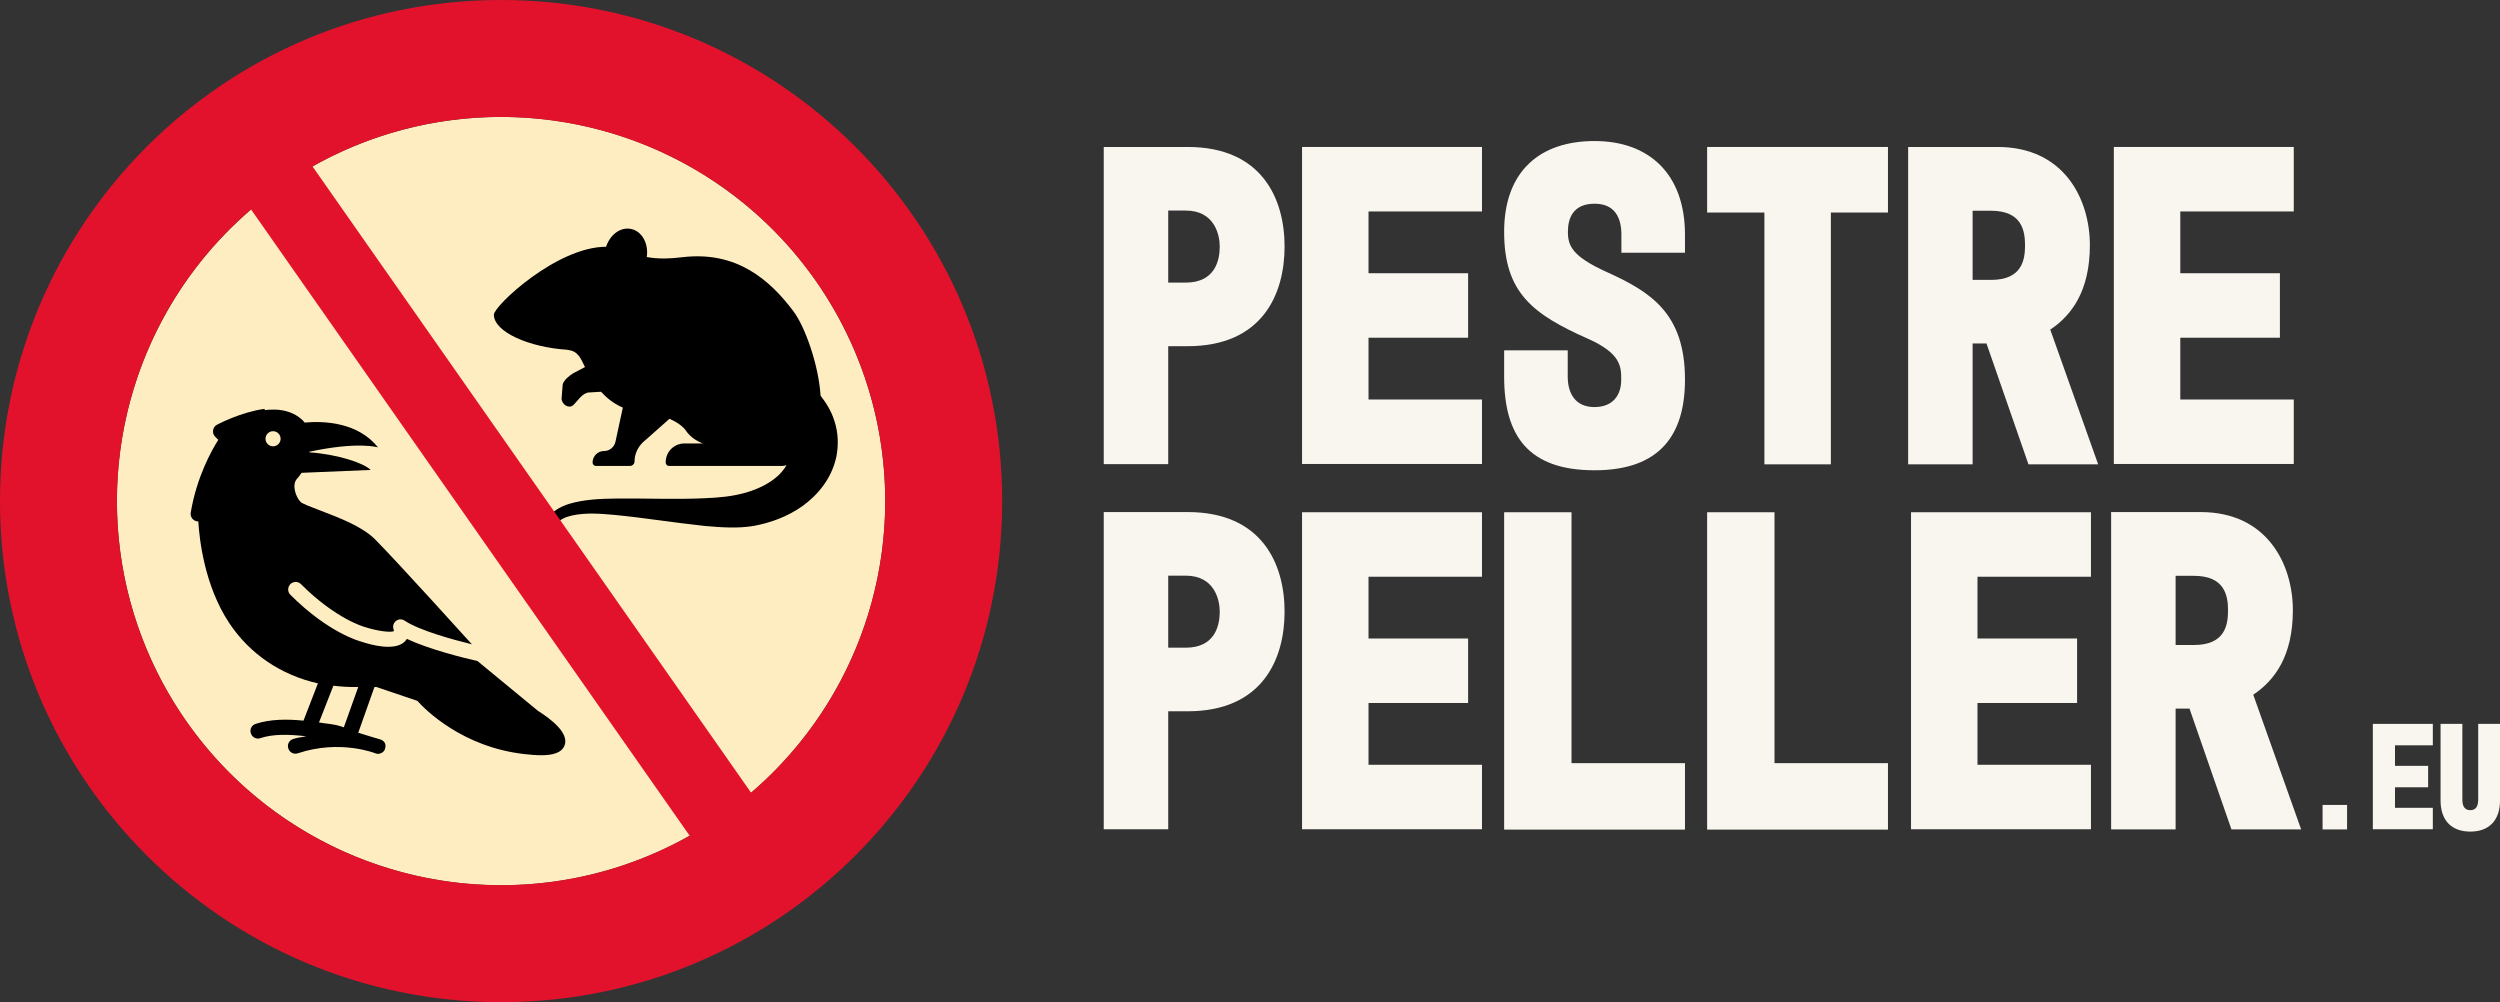 <svg viewBox="0 0 138.8 55.64" xmlns="http://www.w3.org/2000/svg"><rect x="0" y="0" width="138.8" height="55.64" fill="#333333" stroke="none"/><g stroke-width="0"><path d="m61.28 25.78V8.16h4.66c4.12.0 5.38 2.87 5.38 5.53s-1.25 5.53-5.38 5.53h-1.08v6.55h-3.58zm3.58-10.09h.97c1.64.0 1.89-1.25 1.89-2 0-.61-.26-2-1.89-2h-.97v3.99z" fill="#f9f6ef"/><path d="m72.29 8.16h9.99v3.58h-6.3v3.43h5.53v3.58h-5.53v3.43h6.3v3.58h-9.99V8.16z" fill="#f9f6ef"/><path d="m87.04 20.91c0 .95.44 1.69 1.48 1.69s1.49-.67 1.49-1.51c0-.72.0-1.46-1.84-2.28-3.07-1.36-4.66-2.56-4.66-5.94s2-5.04 5.02-5.04 5.02 1.82 5.02 5.2v1h-3.53v-1c0-.87-.31-1.72-1.49-1.72s-1.48.79-1.48 1.56.23 1.36 2.15 2.23c2.43 1.1 4.35 2.28 4.35 5.97.0 3.07-1.38 5.04-5.02 5.04s-5.02-1.87-5.02-5.2v-1.46h3.53v1.46z" fill="#f9f6ef"/><path d="m94.78 8.16h10.04v3.64h-3.17v13.98h-3.69V11.8h-3.18V8.16z" fill="#f9f6ef"/><path d="m105.94 25.78V8.16h4.97c3.71.0 5.12 2.92 5.12 5.45s-1 3.89-2.2 4.69l2.66 7.48h-3.87l-2.33-6.71h-.77v6.71h-3.58zm3.58-10.24h1.02c1.72.0 1.89-1.1 1.89-1.92s-.18-1.92-1.89-1.92h-1.02v3.84z" fill="#f9f6ef"/><path d="m117.36 8.16h9.99v3.58h-6.3v3.43h5.53v3.58h-5.53v3.43h6.3v3.58h-9.99V8.16z" fill="#f9f6ef"/><path d="m61.28 46.05V28.43h4.66c4.12.0 5.38 2.87 5.38 5.53s-1.25 5.53-5.38 5.53h-1.08v6.55h-3.58zm3.58-10.09h.97c1.64.0 1.89-1.25 1.89-2 0-.61-.26-2-1.89-2h-.97v3.99z" fill="#f9f6ef"/><path d="m72.29 28.44h9.99v3.58h-6.3v3.43h5.53v3.58h-5.53v3.43h6.3v3.58h-9.99V28.42z" fill="#f9f6ef"/><path d="m83.51 28.44h3.74v13.93h6.3v3.69H83.51V28.44z" fill="#f9f6ef"/><path d="m94.78 28.44h3.74v13.93h6.3v3.69H94.78V28.44z" fill="#f9f6ef"/><path d="m106.1 28.44h9.99v3.58h-6.3v3.43h5.53v3.58h-5.53v3.43h6.3v3.58h-9.99V28.42z" fill="#f9f6ef"/><path d="m117.21 46.05V28.43h4.97c3.71.0 5.12 2.92 5.12 5.45s-1 3.89-2.2 4.69l2.66 7.48h-3.87l-2.33-6.71h-.77v6.71h-3.58zm3.58-10.24h1.02c1.72.0 1.89-1.1 1.89-1.92s-.18-1.92-1.89-1.92h-1.02v3.84z" fill="#f9f6ef"/><path d="m128.95 44.69h1.36v1.36h-1.36v-1.36z" fill="#f9f6ef"/><path d="m131.74 40.19h3.33v1.19h-2.1v1.14h1.84v1.19h-1.84v1.14h2.1v1.19h-3.33v-5.87z" fill="#f9f6ef"/><path d="m136.71 40.19v4.18c0 .25.04.61.44.61s.44-.36.44-.61v-4.18h1.21v4.25c0 1.09-.59 1.73-1.65 1.73s-1.65-.64-1.65-1.73v-4.25h1.21z" fill="#f9f6ef"/><circle cx="27.82" cy="27.82" r="21.33" fill="#fdedc1"/><path d="m31.52 19.42c-2.14-.13-4.1-.99-4.1-1.95.0-.48 3.48-3.77 6.23-3.77.22-.67.8-1.11 1.38-.99.61.12.99.81.88 1.56.64.12 1.31.09 1.98.01 3.01-.36 4.85 1.26 6.16 3 .62.82 1.39 2.91 1.51 4.69.33.42.61.89.77 1.41.21.64.23 1.33.11 1.95-.26 1.26-1.06 2.17-1.89 2.77-.85.6-1.79.93-2.71 1.1-.9.15-1.81.08-2.72.0-1.7-.18-3.34-.45-4.98-.61-.79-.07-1.59-.14-2.38.03-.36.08-.7.23-.89.49-.21.26-.29.63-.16.91.06.12.01.27-.11.33s-.27.02-.34-.1c-.26-.49-.13-1.05.14-1.46.29-.44.75-.67 1.18-.81.83-.25 1.72-.29 2.59-.3 1.69-.02 3.36.06 4.99-.02.76-.03 1.52-.1 2.25-.31.69-.2 1.34-.52 1.8-.95.19-.18.35-.38.46-.58-.08.03-.16.05-.25.05h-6.27c-.11.0-.19-.09-.19-.19v-.02c0-.58.47-1.04 1.04-1.04h1.02c-.46-.18-.75-.44-.93-.7-.18-.27-.54-.5-.92-.67l-1.33 1.18c-.38.29-.61.73-.61 1.19.0.14-.12.25-.26.25h-1.88c-.11.0-.19-.09-.19-.19.0-.36.29-.64.64-.64.3.0.56-.21.63-.51l.41-1.9c-.51-.22-.9-.54-1.21-.88l-.67.04c-.37.02-.66.51-.87.7-.24.22-.63-.02-.65-.35l.06-.79c.05-.24.39-.51.59-.63l.65-.34s-.03-.06-.04-.08c-.18-.35-.34-.84-.94-.87z"/><path d="m14.69 22.7c-1.29.17-2.59.85-2.64.88-.12.06-.2.17-.22.31-.02.13.02.26.12.36l.17.17c-.38.6-1.2 2.06-1.53 4.04-.02.12.01.24.09.34.08.09.2.15.32.15h.01c.06.99.34 3.56 1.71 5.63 1.15 1.74 2.89 2.9 4.93 3.36l-.8 2.07c-.91-.09-1.83-.09-2.66.18h0c-.22.07-.34.31-.26.53.07.22.31.34.53.26.71-.24 1.63-.21 2.55-.1-.25.05-.48.06-.74.15h0c-.22.07-.34.31-.26.53.07.22.31.34.53.26 2.35-.78 4.29.0 4.29.0.06.03.13.04.19.03.04.0.08-.01.12-.03.08-.03.15-.08.19-.15.02-.02.03-.05.04-.07.0-.01.01-.03.01-.04.0-.03.01-.05.02-.08.0-.01.0-.03.0-.04.0-.03.0-.06.0-.08.0-.04-.02-.08-.04-.12.0-.01-.01-.02-.02-.03-.03-.05-.07-.08-.12-.11-.01.0-.02-.01-.04-.02-.01.0-.03-.01-.04-.02.0.0-.79-.23-1.25-.38l.9-2.54s.06.0.1.0l2.28.77c.43.48 2.5 2.58 5.98 2.96.3.03.6.06.89.06.63.0 1.15-.12 1.31-.56.23-.66-.68-1.4-1.49-1.91l-3.35-2.76c-.76-.17-2.69-.65-3.92-1.23-.04.06-.08.11-.12.15-.55.55-1.89.18-2.42.0-.07-.02-1.8-.47-3.93-2.6-.16-.16-.16-.42.0-.59.16-.16.43-.16.59.0 1.96 1.96 3.53 2.38 3.58 2.39.64.21 1.38.31 1.58.22.0-.02.0-.06-.02-.11-.06-.17.0-.35.14-.46s.34-.11.48-.01c.81.54 2.66 1.05 3.73 1.31-.19-.21-4.15-4.59-5.38-5.83-.71-.71-1.99-1.2-3.02-1.59-.45-.17-1-.38-1.11-.48-.28-.29-.5-.97-.2-1.29.09-.1.18-.21.25-.33l3.84-.16c-.36-.36-1.71-.85-3.41-.98.0.0.0-.02.0-.03 2.76-.59 3.82-.24 3.82-.24-1.11-1.39-2.97-1.48-4.08-1.38-.06-.08-.12-.15-.2-.21-.36-.31-.85-.49-1.42-.51-.19.0-.39.0-.59.03zm.89 1.66c0 .23-.19.42-.42.42s-.42-.19-.42-.42.19-.42.42-.42.42.19.42.42zm4.31 13.78-.8 2.24c-.21-.06-.18-.07-.4-.12-.3-.07-.66-.09-.98-.15l.8-2.04c.45.06.92.08 1.39.07z"/><path d="m27.82.0C12.45.0.0 12.45.0 27.82s12.45 27.82 27.82 27.82 27.82-12.45 27.82-27.82S43.18.0 27.82.0zM10.35 40.05c-6.29-8.99-4.74-21.28 3.59-28.42L38.29 46.4c-9.56 5.38-21.64 2.64-27.94-6.35zm31.35 3.96L17.35 9.24c9.56-5.38 21.64-2.64 27.94 6.35 6.29 8.99 4.74 21.28-3.59 28.42z" fill="#e3122c"/></g></svg>